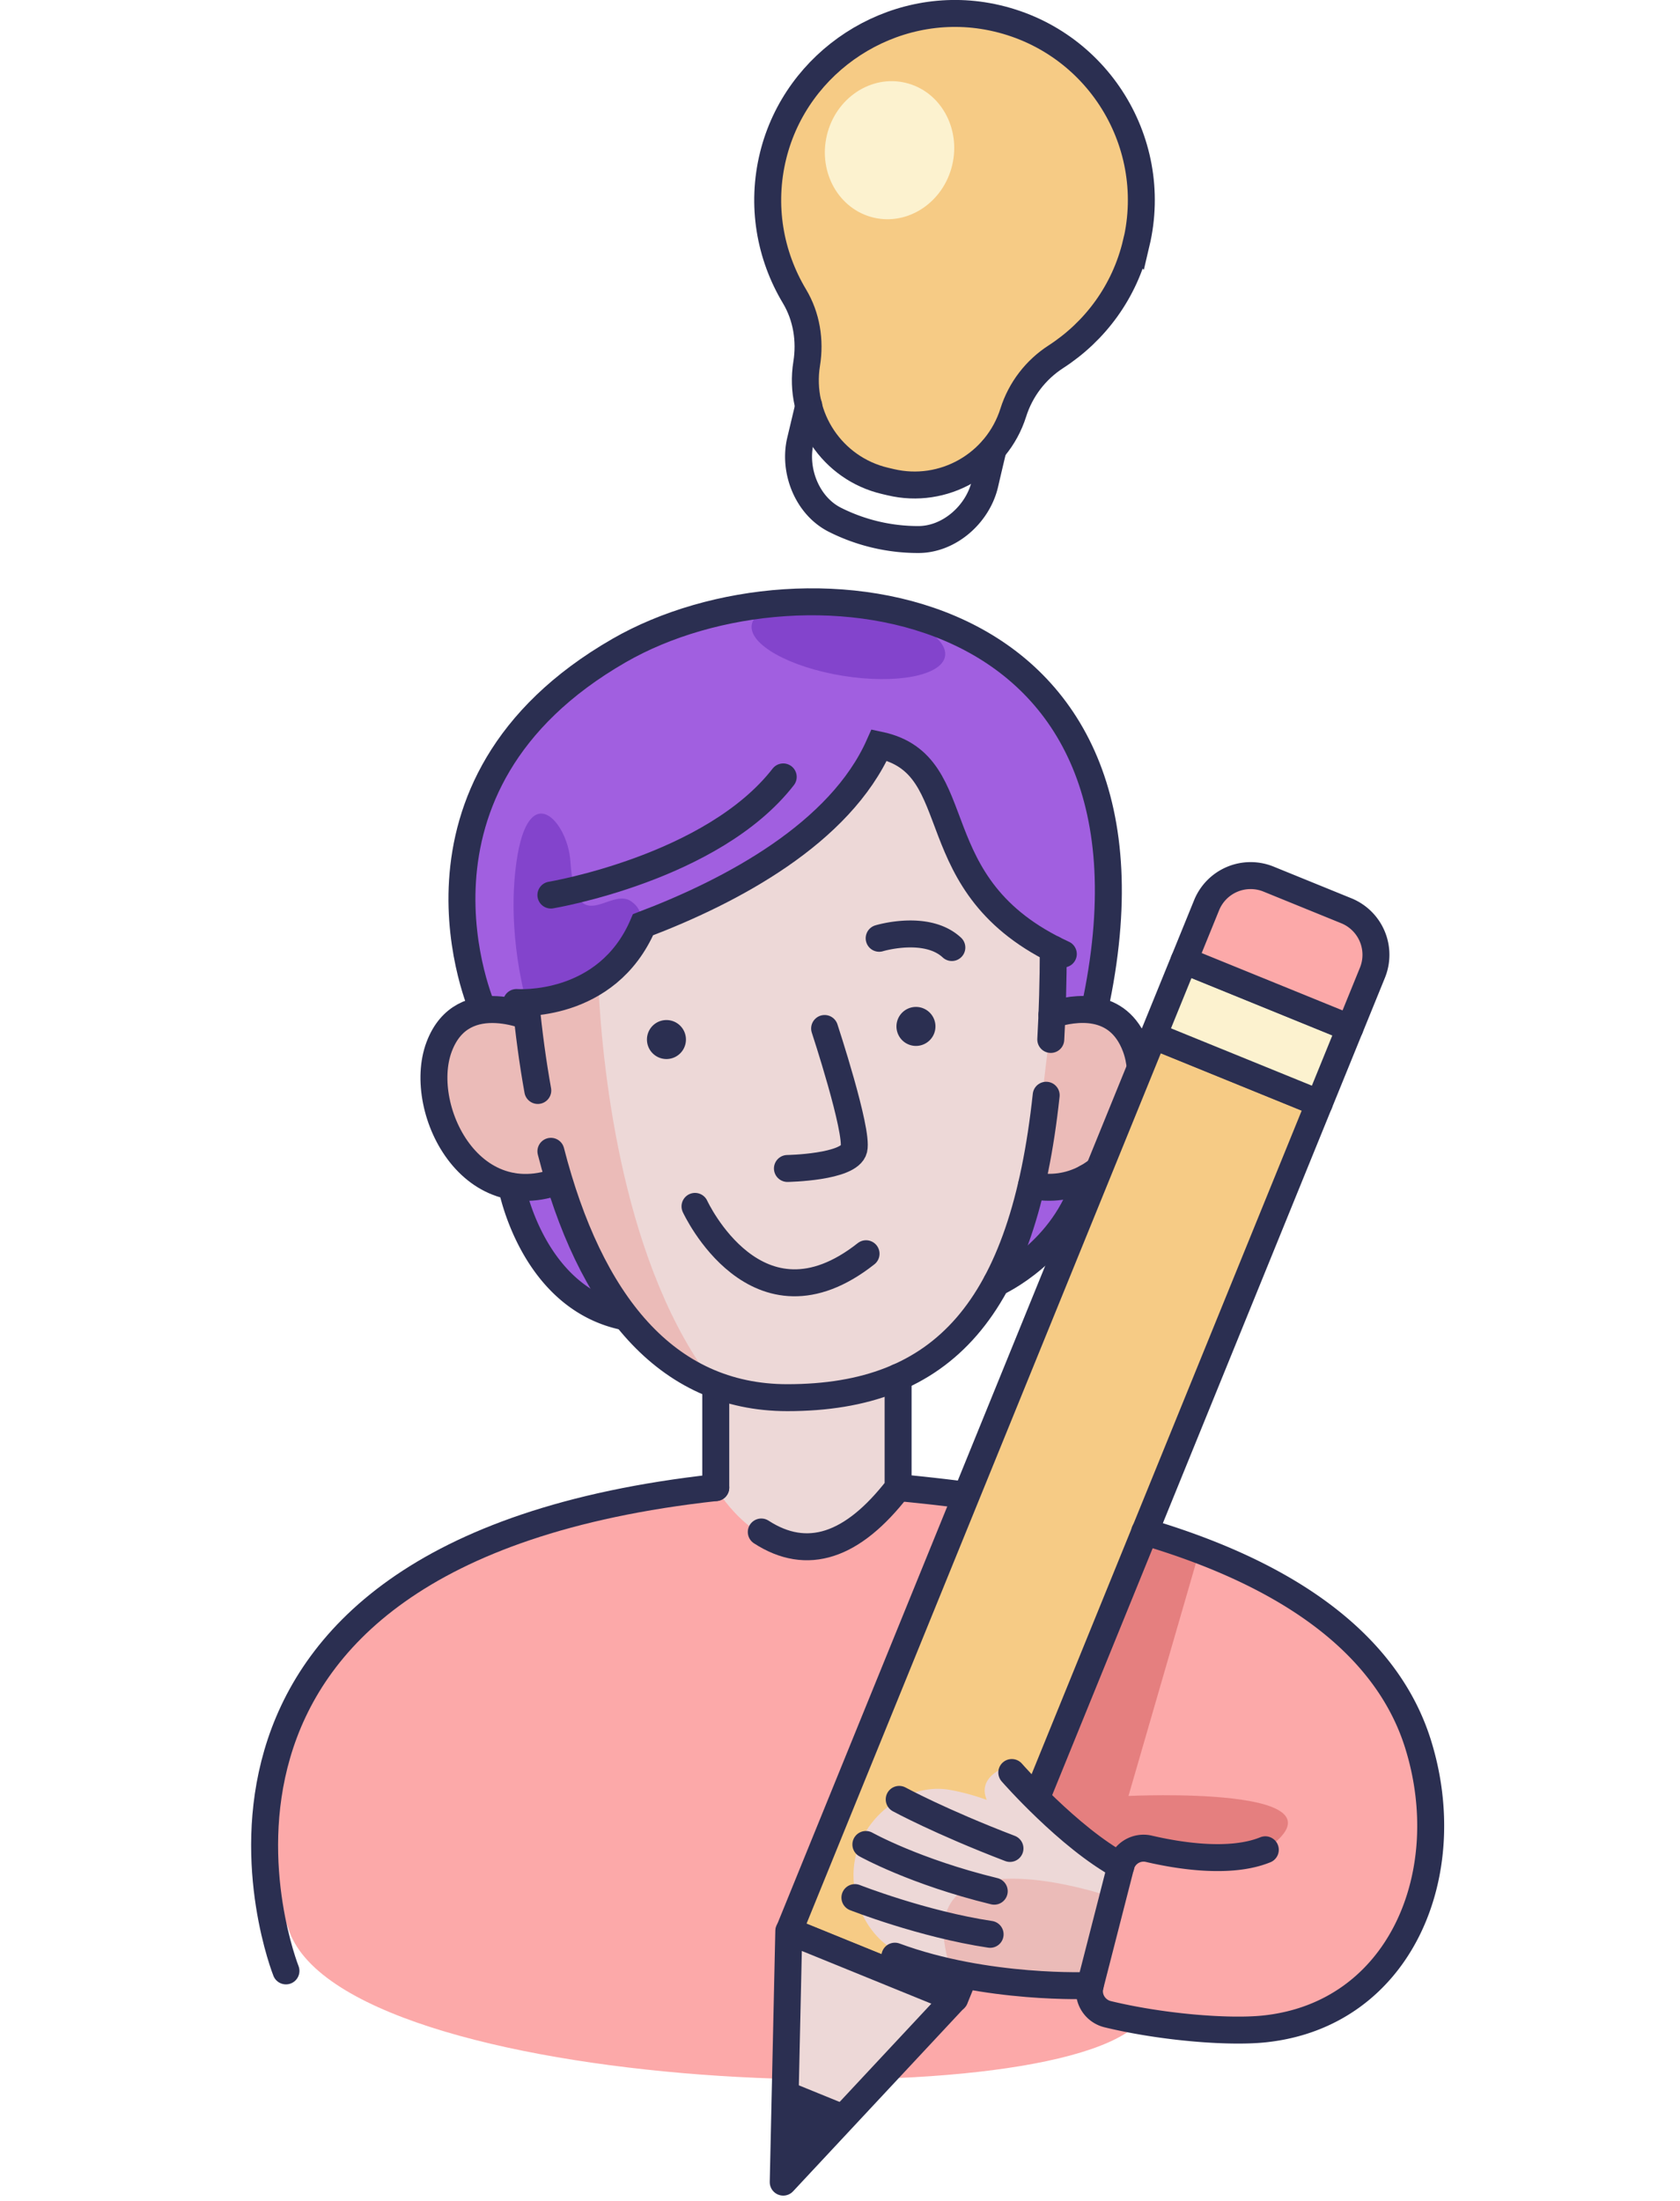 <svg xmlns="http://www.w3.org/2000/svg" width="187" height="245" fill="none"><g clip-path="url(#a)"><path d="M32.078 214.57s-18.78-41.72 47.58-49.01h20.3q3.795.36 7.29.81l20.15 4.1c19.77 5.84 27.71 15.04 30.4 23.53 4.59 14.51-.76 37.44-30.83 30.93-9.7 11.07-89.28 8.3-94.9-10.37z" fill="#FCA9A9"/><path d="m121.35 169.25 12.18 3.29-7.92 27.35s25.73-1.25 15.23 6-27.59-6.79-27.59-6.79z" fill="#E57F7F"/><path d="M56.2 128.3s1.55 10.29 5.48 13.55 7.72 5.62 12.5 5.4 35.001-4.46 35.001-4.46 4.19-.6 7.93-4.79 3.12-4.5 4.25-13.64 0-9.5 0-9.5 3.6-17.32.5-26.91-12.78-20.94-30.48-20.94-39.02 10.34-39.81 30.07 4.63 31.23 4.63 31.23v-.01Z" fill="#A15FE0"/><path d="m99.892 153.31.48 12.26s-3.68 6.1-10.2 6.58c-6.53.48-10.51-6.58-10.51-6.58v-11.31s-.03-.01-.04-.01c-1.14-.4-2.23-.89-3.26-1.47-11.04-6.14-16.2-17.84-17.65-39.48-.04-.59-.08-1.18-.11-1.78 1.37 0 4.88-.11 8-1.75 2.48-1.3 4.7-3.55 5.41-7.47 13.65-5.55 19.43-8.18 25.85-19.38 4.09-.03 6.96 5.31 9.35 12.81 2.62 4.75 5.85 8.18 10.03 9.51 0 27.84-5.2 42.79-17.35 48.07" fill="#EDD8D7"/><path d="M87.648 130.05s6.91-.11 7.4-2.15-3.26-13.43-3.26-13.43m-14.428 19.8s6.85 14.89 19.04 5.27" stroke="#2B2F51" stroke-width="3" stroke-miterlimit="10" stroke-linecap="round"/><path d="M74.182 117.87a2.17 2.17 0 1 0 0-4.34 2.17 2.17 0 0 0 0 4.34m27.726-1.46a2.17 2.17 0 1 0 .001-4.339 2.17 2.17 0 0 0-.001 4.339" fill="#2B2F51"/><path d="M59.67 113.5s-8.15-4.01-10.79 3.01 3.98 20.18 15.19 14.08" fill="#EBBBB8"/><path d="M59.67 113.5s-8.15-4.01-10.79 3.01 3.98 20.18 15.19 14.08" stroke="#2B2F51" stroke-width="3" stroke-miterlimit="10" stroke-linecap="round"/><path d="M117.089 112.93c2.48-.79 7.37-1.58 9.31 3.57 2.34 6.24-2.61 17.29-11.59 15.44" fill="#EBBBB8"/><path d="M117.089 112.93c2.48-.79 7.37-1.58 9.31 3.57 2.34 6.24-2.61 17.29-11.59 15.44m-35.137 22.32v11.31m20.296-12.29v12.29c-5.08 6.59-10.15 8.23-15.23 4.94" stroke="#2B2F51" stroke-width="3" stroke-miterlimit="10" stroke-linecap="round"/><path d="m146.846 122.787-18.459-7.515-40.565 99.65 18.459 7.515z" fill="#F6CB85" stroke="#2B2F51" stroke-width="3" stroke-linecap="round" stroke-linejoin="round"/><path d="m150.256 114.418-18.459-7.515-3.409 8.373 18.46 7.514z" fill="#FCF2CF" stroke="#2B2F51" stroke-width="3" stroke-linecap="round" stroke-linejoin="round"/><path d="m141.191 97.84 8.679 3.533a5.29 5.29 0 0 1 2.899 6.881l-2.507 6.159-18.459-7.514 2.507-6.159a5.29 5.29 0 0 1 6.881-2.9" fill="#FCA9A9" stroke="#2B2F51" stroke-width="3" stroke-linecap="round" stroke-linejoin="round"/><path d="m87.18 242.87.62-27.94 18.45 7.51z" fill="#EDD8D7" stroke="#2B2F51" stroke-width="3" stroke-linecap="round" stroke-linejoin="round"/><path d="m87.18 242.87.25-11.38 7.51 3.06z" fill="#2B2F51"/><path d="M31.83 219.36s-18.52-46.5 47.84-53.79" stroke="#2B2F51" stroke-width="3" stroke-miterlimit="10" stroke-linecap="round"/><path d="M126.479 27.07c2.73-11.54-4.74-23.11-16.57-25.25-10.68-1.93-21.25 4.95-23.85 15.49-1.37 5.56-.35 11.12 2.37 15.66 1.35 2.25 1.78 4.93 1.36 7.52-.96 5.96 2.85 11.65 8.72 13.03l.64.15c5.87 1.39 11.82-1.99 13.64-7.75.81-2.57 2.49-4.76 4.75-6.22 4.34-2.81 7.65-7.21 8.93-12.64z" fill="#F6CB85"/><path d="M110.541 49.99c-.3 1.26-.55 2.31-.92 3.91-.79 3.33-3.94 6.14-7.38 6.15a20.6 20.6 0 0 1-9.31-2.2c-3.08-1.55-4.63-5.47-3.84-8.8l.93-3.91" stroke="#2B2F51" stroke-width="3" stroke-miterlimit="10" stroke-linecap="round"/><path d="M126.479 27.07c2.73-11.54-4.74-23.11-16.57-25.25-10.68-1.93-21.25 4.95-23.85 15.49-1.37 5.56-.35 11.12 2.37 15.66 1.35 2.25 1.78 4.93 1.36 7.52-.96 5.96 2.85 11.65 8.72 13.03l.64.15c5.87 1.39 11.82-1.99 13.64-7.75.81-2.57 2.49-4.76 4.75-6.22 4.34-2.81 7.65-7.21 8.93-12.64z" stroke="#2B2F51" stroke-width="3" stroke-miterlimit="10" stroke-linecap="round"/><path d="M105.992 18.368c.98-4.144-1.349-8.242-5.203-9.154s-7.772 1.709-8.752 5.852 1.349 8.242 5.202 9.154c3.854.912 7.772-1.708 8.753-5.852" fill="#FCF2CF"/><path d="M121.149 221.87a82.4 82.4 0 0 1-20.19-4.16c-4.39-1.5-6.84-6.8-5.66-11.34s5.9-7.98 10.47-7.15c6.78 1.23 12.74 5.57 19.01 8.45-1.43 5.48-2.19 8.71-3.62 14.19z" fill="#EDD8D7"/><path d="M123.921 211.199s-23.8-8.39-17.97 8.34l15.19 2.34 2.77-10.68z" fill="#EBBBB8"/><path d="M112.26 196.55s-4.81 1.4-1.49 5.2 12.75 6.91 12.75 6.91l1.25-.98s-9.91-7.81-12.5-11.13z" fill="#EDD8D7"/><path d="M97.86 104.43s5.259-1.6 8.089 1.03M56.95 132.05s2.3 12.54 12.75 14.54m57.71 23.89c19.77 5.84 27.71 15.04 30.4 23.53 4.59 14.51-1.97 30.24-17.1 31.81-3.95.41-11.33-.17-17.41-1.64-1.43-.35-2.32-1.78-1.95-3.21l3.41-13.3a2.61 2.61 0 0 1 3.13-1.9c3.25.76 9.02 1.71 12.95.11m-40.871-40.31q3.795.36 7.29.81" stroke="#2B2F51" stroke-width="3" stroke-miterlimit="10" stroke-linecap="round"/><path d="M112.621 197.28s6.31 7.23 12.15 10.4m-3.422 13.3s-11.52.52-21.74-3.26m-4.449-6.52s7.53 2.96 15.05 4.09m-13.831-10s5.42 3.04 14.29 5.2m-10.579-10.22s4.57 2.49 12.33 5.46" stroke="#2B2F51" stroke-width="3" stroke-miterlimit="10" stroke-linecap="round"/><path d="M79.652 154.26s-.02-.01-.03-.01c-10.26-5.74-18.5-21.17-20.91-40.95-.04-.59-.08-1.18-.11-1.78 1.37 0 4.88-.11 8-1.75.5 9.76 2.79 31.38 13.05 44.49" fill="#EBBBB8"/><path d="M117.241 105.64c-.01 3.56-.1 6.91-.28 10.05M61.32 128.14c4.31 16.76 12.74 27.42 26.32 27.42 17.36 0 26.26-9.91 28.81-33.66m-56.589-.53c-.56-3.11-1-6.38-1.33-9.78" stroke="#2B2F51" stroke-width="3" stroke-miterlimit="10" stroke-linecap="round"/><path d="M110.91 142.78s7.63-3.38 9.99-11.68" stroke="#2B2F51" stroke-width="3" stroke-miterlimit="10" stroke-linecap="round"/><path d="M68.862 107.13s4.56-4.6 1.4-6.81c-2.39-1.68-6.18 4.39-6.77-4.45-.29-4.41-4.68-9.4-6.01.1-1.13 8.08 1.12 15.54 1.12 15.54s5.23-.44 10.26-4.39zm36.333-34.1c.352-2.17-4.18-4.71-10.122-5.673s-11.045.014-11.397 2.184 4.18 4.71 10.123 5.673 11.044-.014 11.396-2.184" fill="#8344CC"/><path d="M57.488 111.58s10.05.78 14.09-8.66c9.9-3.76 21.93-10.17 26.29-20 10.38 2.19 4.05 15.71 20.49 23.26" stroke="#2B2F51" stroke-width="3" stroke-miterlimit="10" stroke-linecap="round"/><path d="M61.32 99.62s17.97-2.99 25.86-13.15" stroke="#2B2F51" stroke-width="3" stroke-linecap="round" stroke-linejoin="round"/><path d="M53.739 112.35S42.659 87.5 68.919 72.4c20.72-11.92 63.04-6.51 52.91 39.95" stroke="#2B2F51" stroke-width="3" stroke-miterlimit="10" stroke-linecap="round"/></g><defs><clipPath id="a"><path fill="#fff" d="M0 0h186.91v244.37H0z"/></clipPath></defs></svg>